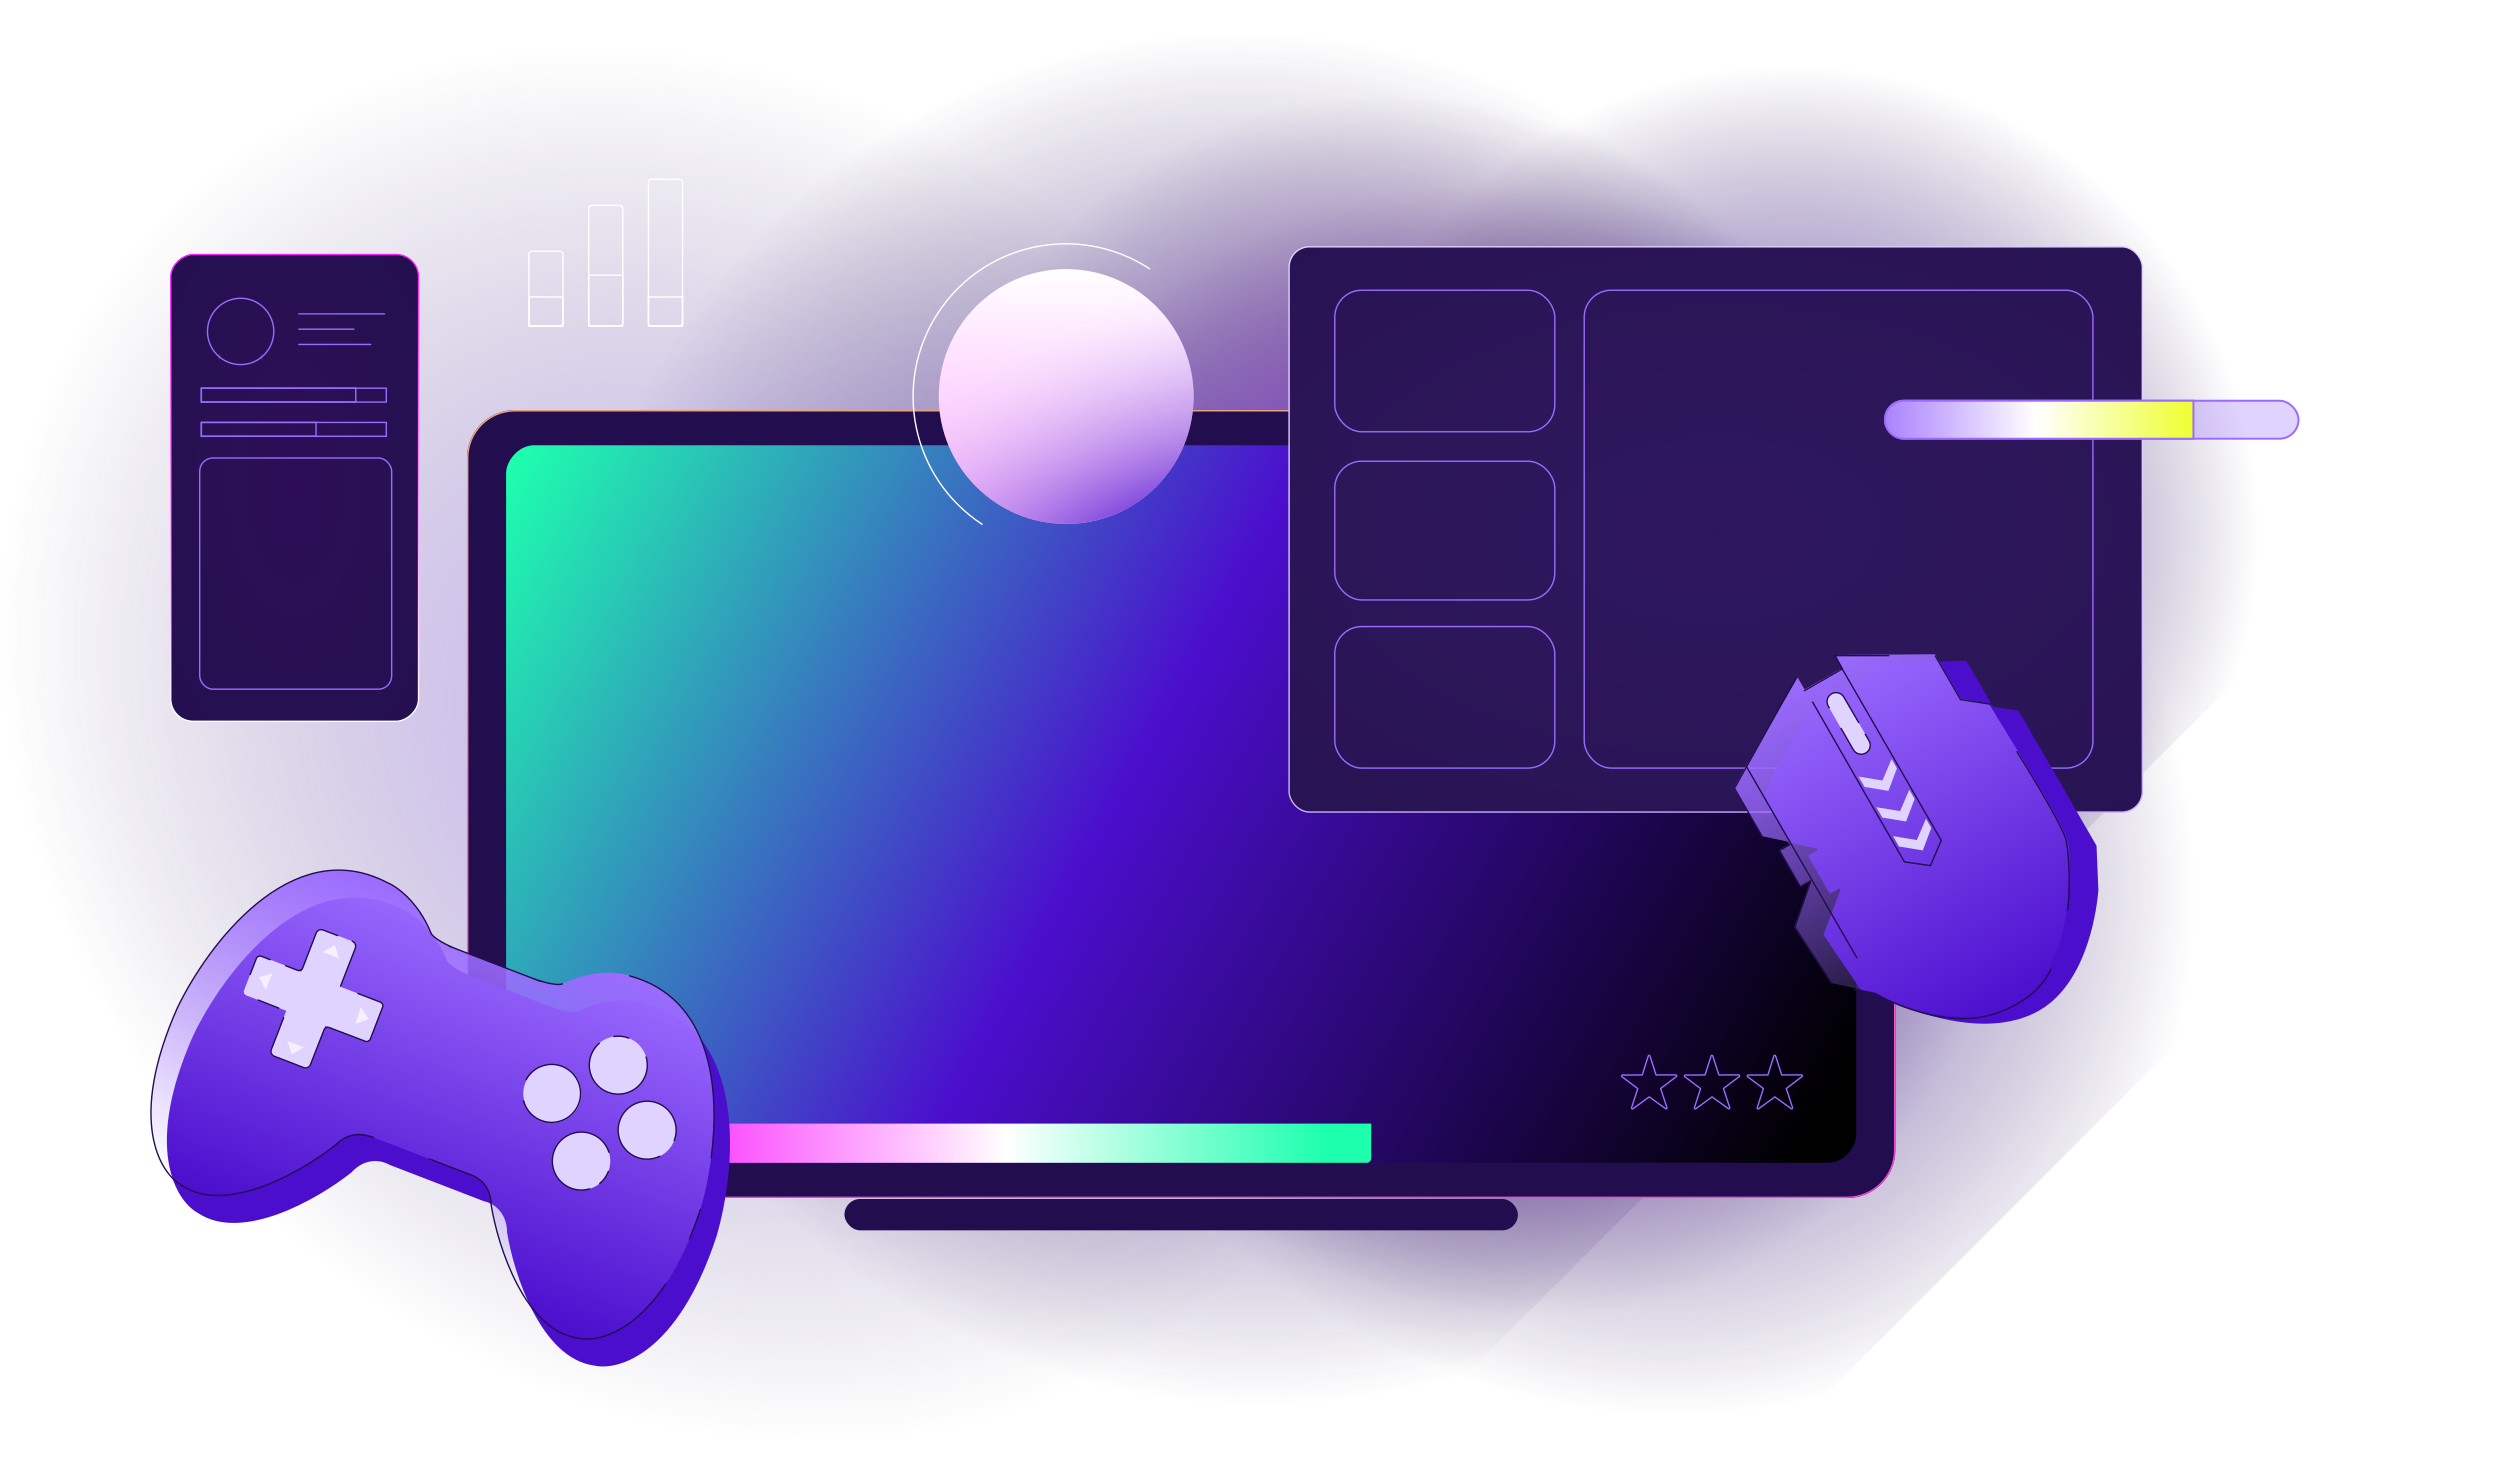 <svg width="892" height="525" viewBox="0 0 892 525" fill="none" xmlns="http://www.w3.org/2000/svg">
<g clip-path="url(#clip0_355_126782)">
<g filter="url(#filter0_f_355_126782)">
<rect x="-63.58" y="279.557" width="828.533" height="659.683" transform="rotate(-45 -63.58 279.557)" fill="url(#paint0_radial_355_126782)"/>
</g>
<g filter="url(#filter1_f_355_126782)">
<rect x="-55.216" y="306.964" width="900.538" height="839.368" transform="rotate(-45 -55.216 306.964)" fill="url(#paint1_radial_355_126782)"/>
</g>
<g filter="url(#filter2_f_355_126782)">
<rect x="-256.517" y="302.446" width="997.966" height="684.168" transform="rotate(-45 -256.517 302.446)" fill="url(#paint2_radial_355_126782)"/>
</g>
<g filter="url(#filter3_f_355_126782)">
<rect x="158.249" y="223.503" width="684.768" height="465.867" transform="rotate(-45 158.249 223.503)" fill="url(#paint3_radial_355_126782)"/>
</g>
<g opacity="0.5" filter="url(#filter4_f_355_126782)">
<rect x="-603.942" y="259.716" width="1129.28" height="896.485" transform="rotate(-45 -603.942 259.716)" fill="url(#paint4_radial_355_126782)"/>
</g>
<g filter="url(#filter5_i_355_126782)">
<rect x="166.619" y="146.313" width="509.654" height="281.123" rx="17.124" fill="#220D4E"/>
</g>
<rect x="166.869" y="146.563" width="509.154" height="280.623" rx="16.874" stroke="url(#paint5_linear_355_126782)" stroke-width="0.5"/>
<rect width="481.741" height="256.028" rx="10" transform="matrix(1 1.74846e-07 1.74846e-07 -1 180.575 414.889)" fill="url(#paint6_linear_355_126782)"/>
<path d="M226.896 413.232C226.896 414.147 227.637 414.889 228.552 414.889L487.603 414.889C488.518 414.889 489.26 414.147 489.26 413.232L489.26 400.901L226.896 400.901L226.896 413.232Z" fill="url(#paint7_linear_355_126782)"/>
<rect x="301.303" y="427.795" width="240.281" height="11.186" rx="5.593" fill="#220D4E"/>
<path d="M598.272 383.737C598.251 383.673 598.21 383.618 598.156 383.58C598.102 383.541 598.036 383.52 597.97 383.52L590.881 383.539L588.705 376.751C588.684 376.687 588.644 376.631 588.589 376.591C588.534 376.551 588.468 376.53 588.401 376.53C588.333 376.53 588.268 376.552 588.213 376.592C588.159 376.632 588.118 376.688 588.098 376.753L585.958 383.552L578.869 383.571C578.802 383.571 578.737 383.592 578.683 383.632C578.629 383.671 578.589 383.726 578.568 383.789C578.547 383.853 578.546 383.921 578.566 383.985C578.587 384.049 578.626 384.105 578.68 384.144L584.348 388.404L582.141 395.255C582.12 395.319 582.12 395.388 582.141 395.452C582.162 395.515 582.203 395.571 582.257 395.61C582.312 395.65 582.377 395.671 582.445 395.671C582.512 395.67 582.577 395.649 582.632 395.609L588.44 391.365L594.271 395.578C594.326 395.618 594.391 395.639 594.459 395.639C594.526 395.639 594.591 395.617 594.646 395.577C594.7 395.538 594.74 395.482 594.761 395.418C594.782 395.354 594.781 395.285 594.76 395.221L592.518 388.381L598.162 384.093C598.216 384.052 598.255 383.996 598.275 383.932C598.295 383.868 598.294 383.8 598.272 383.737Z" stroke="#9B6BFF" stroke-width="0.5" stroke-linecap="round" stroke-linejoin="round"/>
<path d="M620.685 383.738C620.664 383.675 620.623 383.62 620.569 383.581C620.515 383.542 620.45 383.522 620.383 383.522L613.294 383.541L611.118 376.753C611.097 376.688 611.057 376.632 611.002 376.592C610.947 376.553 610.882 376.531 610.814 376.531C610.746 376.532 610.681 376.553 610.626 376.593C610.572 376.633 610.531 376.69 610.511 376.754L608.371 383.554L601.282 383.572C601.215 383.573 601.15 383.594 601.096 383.633C601.042 383.672 601.002 383.727 600.981 383.791C600.96 383.854 600.959 383.923 600.98 383.986C601 384.05 601.039 384.106 601.093 384.146L606.761 388.405L604.554 395.256C604.533 395.32 604.533 395.389 604.554 395.453C604.575 395.517 604.616 395.572 604.67 395.612C604.725 395.651 604.79 395.672 604.858 395.672C604.925 395.672 604.99 395.65 605.045 395.611L610.853 391.367L616.684 395.58C616.739 395.619 616.805 395.64 616.872 395.64C616.939 395.64 617.004 395.619 617.059 395.579C617.113 395.539 617.153 395.483 617.174 395.419C617.195 395.355 617.194 395.287 617.173 395.223L614.931 388.383L620.575 384.094C620.629 384.054 620.668 383.998 620.688 383.934C620.708 383.87 620.707 383.801 620.685 383.738Z" stroke="#9B6BFF" stroke-width="0.5" stroke-linecap="round" stroke-linejoin="round"/>
<path d="M643.1 383.738C643.079 383.675 643.038 383.62 642.984 383.581C642.93 383.542 642.865 383.522 642.798 383.522L635.709 383.541L633.533 376.753C633.512 376.688 633.472 376.632 633.417 376.592C633.362 376.553 633.297 376.531 633.229 376.531C633.161 376.532 633.096 376.553 633.041 376.593C632.987 376.633 632.946 376.69 632.926 376.754L630.786 383.554L623.697 383.572C623.631 383.573 623.565 383.594 623.511 383.633C623.457 383.672 623.417 383.727 623.396 383.791C623.375 383.854 623.374 383.923 623.395 383.986C623.415 384.05 623.454 384.106 623.508 384.146L629.176 388.405L626.969 395.256C626.948 395.32 626.948 395.389 626.969 395.453C626.99 395.517 627.031 395.572 627.085 395.612C627.14 395.651 627.205 395.672 627.273 395.672C627.34 395.672 627.405 395.65 627.46 395.611L633.268 391.367L639.1 395.58C639.154 395.619 639.22 395.64 639.287 395.64C639.354 395.64 639.42 395.619 639.474 395.579C639.528 395.539 639.568 395.483 639.589 395.419C639.61 395.355 639.609 395.287 639.589 395.223L637.346 388.383L642.99 384.094C643.044 384.054 643.083 383.998 643.103 383.934C643.123 383.87 643.122 383.801 643.1 383.738Z" stroke="#9B6BFF" stroke-width="0.5" stroke-linecap="round" stroke-linejoin="round"/>
<g filter="url(#filter6_i_355_126782)">
<rect x="459.951" y="88.058" width="304.428" height="201.675" rx="7.285" fill="#220D4E" stroke="url(#paint8_linear_355_126782)" stroke-width="0.5"/>
</g>
<g style="mix-blend-mode:color-dodge" opacity="0.1">
<rect x="460.099" y="88.337" width="303.975" height="201.124" rx="7" fill="url(#paint9_radial_355_126782)"/>
</g>
<rect x="476.25" y="103.559" width="78.5" height="50.5" rx="9.626" stroke="#9B6BFF" stroke-width="0.5"/>
<rect x="476.25" y="164.559" width="78.5" height="49.5" rx="9.626" stroke="#9B6BFF" stroke-width="0.5"/>
<rect x="565.25" y="103.559" width="181.5" height="170.5" rx="9.626" stroke="#9B6BFF" stroke-width="0.5"/>
<rect x="476.25" y="223.559" width="78.5" height="50.5" rx="9.626" stroke="#9B6BFF" stroke-width="0.5"/>
<rect x="672.553" y="142.986" width="147.557" height="13.541" rx="6.771" fill="#9B6BFF" fill-opacity="0.3" stroke="#9B6BFF" stroke-width="0.7"/>
<path d="M672.553 149.757C672.553 146.018 675.584 142.986 679.324 142.986H782.62V156.527H679.324C675.584 156.527 672.553 153.496 672.553 149.757Z" fill="url(#paint10_linear_355_126782)" stroke="#9B6BFF" stroke-width="0.7"/>
<circle cx="380.41" cy="141.48" r="45.468" fill="url(#paint11_linear_355_126782)"/>
<circle cx="380.434" cy="141.457" r="45.468" transform="rotate(135 380.434 141.457)" fill="url(#paint12_radial_355_126782)"/>
<path d="M350.415 187.063C325.243 170.564 318.211 136.783 334.71 111.611C351.208 86.439 384.989 79.407 410.162 95.906" stroke="white" stroke-width="0.5" stroke-linecap="round"/>
<path d="M172.112 428.382L139.529 415.827L138.976 415.614C136.614 414.146 130.59 412.633 125.386 418.323C113.716 427.627 86.398 443.531 70.491 432.718C62.584 428.277 51.208 409.395 68.962 369.398C79.622 347.159 109.463 307.052 143.544 324.533C146.942 325.843 154.892 331.332 159.502 342.81C159.875 343.651 162.369 346.006 169.36 348.7L195.038 358.595C202.03 361.289 205.459 361.216 206.3 360.843C217.421 355.426 226.998 356.691 230.396 358C267.395 367.908 262.607 417.669 255.588 441.311C241.912 482.88 220.807 489.245 211.965 487.232C192.915 484.575 183.333 454.453 180.923 439.723C180.883 432.013 175.401 429.092 172.665 428.595L172.112 428.382Z" fill="#4B0ECD"/>
<path d="M166.431 418.6L133.847 406.045L133.294 405.832C130.932 404.364 124.908 402.851 119.704 408.541C108.034 417.845 80.717 433.749 64.81 422.936C56.902 418.495 45.526 399.613 63.28 359.616C73.941 337.377 103.782 297.269 137.862 314.751C141.261 316.061 149.21 321.549 153.82 333.028C154.193 333.869 156.687 336.224 163.679 338.918L189.357 348.812C196.348 351.506 199.778 351.434 200.618 351.061C211.739 345.644 221.316 346.909 224.715 348.218C261.714 358.126 256.925 407.887 249.906 431.529C236.23 473.098 215.126 479.463 206.283 477.45C187.233 474.793 177.651 444.67 175.242 429.941C175.202 422.231 169.72 419.31 166.983 418.813L166.431 418.6Z" fill="url(#paint13_linear_355_126782)"/>
<path d="M249.906 431.529C248.663 435.308 247.358 438.796 246.007 442.013M224.715 348.218C253.7 355.98 257.039 388.201 253.751 413.161M200.618 351.061C199.778 351.434 196.348 351.506 189.357 348.812L160.226 337.587M133.294 405.832C130.004 404.866 124.992 403.394 119.704 408.541C108.034 417.845 80.717 433.749 64.81 422.936C56.902 418.495 45.526 399.613 63.28 359.616C73.941 337.377 103.782 297.269 137.862 314.751C141.261 316.061 149.21 321.549 153.82 333.028C154.193 333.869 156.687 336.224 163.679 338.918L192.809 350.143M153.237 413.516L166.983 418.813C169.717 419.616 175.202 422.231 175.242 429.941C177.651 444.67 187.233 474.793 206.283 477.45C212.726 478.917 225.678 475.936 237.523 458.131" stroke="#220D4E" stroke-width="0.5" stroke-linecap="round"/>
<circle cx="207.418" cy="414.27" r="10.341" transform="rotate(21.073 207.418 414.27)" fill="#E1D3FF"/>
<circle cx="220.607" cy="380.042" r="10.341" transform="rotate(21.073 220.607 380.042)" fill="#E1D3FF"/>
<circle cx="197.039" cy="390.198" r="10.341" transform="rotate(21.073 197.039 390.198)" fill="#E1D3FF"/>
<circle cx="230.903" cy="403.246" r="10.341" transform="rotate(21.073 230.903 403.246)" fill="#E1D3FF"/>
<path d="M217.067 417.989C216.402 419.714 215.325 421.159 213.992 422.255M217.264 411.109C216.34 408.236 214.172 405.79 211.136 404.621C205.807 402.567 199.822 405.223 197.768 410.552C195.714 415.881 198.37 421.866 203.699 423.92C205.922 424.776 208.258 424.814 210.375 424.18" stroke="#220D4E" stroke-width="0.5" stroke-linecap="round"/>
<path d="M224.325 370.392C222.583 369.721 220.771 369.553 219.049 369.817M230.536 377.148C231.15 379.249 231.104 381.56 230.257 383.76C228.203 389.089 222.218 391.745 216.889 389.691C211.559 387.638 208.904 381.653 210.957 376.323C211.586 374.692 212.583 373.311 213.817 372.239" stroke="#220D4E" stroke-width="0.5" stroke-linecap="round"/>
<path d="M240.553 406.965C242.606 401.636 239.951 395.651 234.621 393.597C229.292 391.544 223.307 394.199 221.253 399.528C219.2 404.858 221.855 410.843 227.185 412.896C229.952 413.963 232.897 413.759 235.376 412.571" stroke="#220D4E" stroke-width="0.5" stroke-linecap="round"/>
<path d="M186.819 392.8C188.298 398.316 193.968 401.59 199.485 400.112C205.001 398.634 208.275 392.963 206.797 387.447C205.319 381.93 199.648 378.656 194.132 380.134C191.267 380.902 189.007 382.801 187.703 385.221" stroke="#220D4E" stroke-width="0.5" stroke-linecap="round"/>
<rect x="113.496" y="331.139" width="14.964" height="48.292" rx="1.414" transform="rotate(21.073 113.496 331.139)" fill="#E1D3FF"/>
<rect x="137.017" y="358.062" width="14.964" height="48.292" rx="1.414" transform="rotate(111.073 137.017 358.062)" fill="#E1D3FF"/>
<path d="M125.687 335.837C126.666 336.214 127.153 337.313 126.776 338.292L121.52 351.824M120.477 333.83L115.268 331.822C114.289 331.445 113.19 331.933 112.813 332.912L107.995 345.401C107.713 346.131 106.893 346.494 106.163 346.211L101.931 344.569M89.264 347.679L91.445 342.02C91.726 341.29 92.546 340.927 93.276 341.21L96.378 342.414M127.724 354.481L135.697 357.553C136.426 357.834 136.789 358.652 136.508 359.381L132.143 370.71C131.863 371.437 131.048 371.8 130.32 371.523L117.45 366.621C116.725 366.345 115.912 366.705 115.629 367.427L110.778 379.81C110.401 380.789 109.301 381.277 108.323 380.9L97.904 376.885C96.925 376.508 96.438 375.409 96.815 374.43L101.213 363.093M92.151 356.811L99.468 359.701" stroke="#220D4E" stroke-width="0.5" stroke-linecap="round"/>
<path d="M119.465 337.182L120.989 341.996L115.105 339.729L119.465 337.182Z" fill="#F5F1FC"/>
<path d="M104.09 376.223L102.549 371.414L108.441 373.66L104.09 376.223Z" fill="#F5F1FC"/>
<path d="M131.49 363.641L126.728 365.32L128.803 359.366L131.49 363.641Z" fill="#F5F1FC"/>
<path d="M92.368 348.72L97.198 347.249L94.866 353.108L92.368 348.72Z" fill="#F5F1FC"/>
<g clip-path="url(#clip1_355_126782)">
<path d="M188.719 90.69C188.719 90.097 189.199 89.617 189.792 89.617H199.807C200.399 89.617 200.88 90.097 200.88 90.69V115.26C200.88 115.853 200.399 116.333 199.807 116.333H189.792C189.199 116.333 188.719 115.853 188.719 115.26V90.69Z" stroke="white" stroke-width="0.5"/>
<rect x="188.719" y="105.947" width="12.161" height="10.386" stroke="white" stroke-width="0.5"/>
<path d="M210.042 74.36C210.042 73.768 210.522 73.287 211.115 73.287H221.13C221.723 73.287 222.203 73.768 222.203 74.36V115.26C222.203 115.853 221.723 116.333 221.13 116.333H211.115C210.522 116.333 210.042 115.853 210.042 115.26V74.36Z" stroke="white" stroke-width="0.5"/>
<rect x="210.042" y="98.17" width="12.161" height="18.163" stroke="white" stroke-width="0.5"/>
<path d="M231.366 65.029C231.366 64.436 231.847 63.956 232.439 63.956H242.454C243.047 63.956 243.527 64.436 243.527 65.029V115.26C243.527 115.853 243.047 116.333 242.454 116.333H232.439C231.847 116.333 231.366 115.853 231.366 115.26V65.029Z" stroke="white" stroke-width="0.5"/>
<rect x="231.366" y="105.947" width="12.161" height="10.386" stroke="white" stroke-width="0.5"/>
</g>
<g filter="url(#filter7_i_355_126782)">
<rect x="62.91" y="93.453" width="84.431" height="161.265" rx="8.22" fill="url(#paint14_radial_355_126782)"/>
<rect x="149.33" y="90.814" width="166.542" height="88.409" rx="7.97" transform="rotate(90 149.33 90.814)" fill="#220D4E" stroke="url(#paint15_linear_355_126782)" stroke-width="0.5"/>
<rect opacity="0.05" x="61.32" y="90.813" width="87.67" height="166.252" rx="8" fill="url(#paint16_radial_355_126782)"/>
</g>
<rect x="71.25" y="163.404" width="68.5" height="82.5" rx="4.75" stroke="#9B6BFF" stroke-width="0.5"/>
<rect x="71.84" y="138.503" width="65.996" height="4.95" stroke="#9B6BFF" stroke-width="0.5"/>
<rect x="71.84" y="138.503" width="55.095" height="4.95" stroke="#9B6BFF" stroke-width="0.5"/>
<rect x="71.84" y="150.724" width="65.996" height="4.95" stroke="#9B6BFF" stroke-width="0.5"/>
<rect x="71.84" y="150.724" width="40.924" height="4.95" stroke="#9B6BFF" stroke-width="0.5"/>
<circle cx="85.859" cy="118.256" r="11.832" stroke="#9B6BFF" stroke-width="0.5"/>
<mask id="mask0_355_126782" style="mask-type:alpha" maskUnits="userSpaceOnUse" x="73" y="106" width="25" height="25">
<circle cx="85.859" cy="118.256" r="11.832" stroke="#9B6BFF" stroke-width="0.5"/>
</mask>
<g mask="url(#mask0_355_126782)">
<circle cx="85.759" cy="116.576" r="4.3" stroke="#9B6BFF" stroke-width="0.5"/>
<circle cx="85.76" cy="129.039" r="7.663" stroke="#9B6BFF" stroke-width="0.5"/>
</g>
<path d="M106.661 111.988H137.184" stroke="#9B6BFF" stroke-width="0.5" stroke-linecap="round"/>
<path d="M106.661 117.438H126.283" stroke="#9B6BFF" stroke-width="0.5" stroke-linecap="round"/>
<path d="M106.661 122.889H132.278" stroke="#9B6BFF" stroke-width="0.5" stroke-linecap="round"/>
<mask id="path-64-inside-1_355_126782" fill="white">
<path d="M826.219 356.881C822.215 352.876 817.113 350.149 811.558 349.044C806.003 347.939 800.246 348.506 795.014 350.674C789.782 352.841 785.309 356.511 782.163 361.22C779.017 365.929 777.337 371.465 777.337 377.128C777.337 382.792 779.017 388.328 782.163 393.037C785.309 397.746 789.782 401.416 795.014 403.583C800.246 405.75 806.003 406.317 811.558 405.213C817.113 404.108 822.215 401.381 826.219 397.376L805.972 377.128L826.219 356.881Z"/>
</mask>
<path d="M826.219 356.881C822.215 352.876 817.113 350.149 811.558 349.044C806.003 347.939 800.246 348.506 795.014 350.674C789.782 352.841 785.309 356.511 782.163 361.22C779.017 365.929 777.337 371.465 777.337 377.128C777.337 382.792 779.017 388.328 782.163 393.037C785.309 397.746 789.782 401.416 795.014 403.583C800.246 405.75 806.003 406.317 811.558 405.213C817.113 404.108 822.215 401.381 826.219 397.376L805.972 377.128L826.219 356.881Z" stroke="white" mask="url(#path-64-inside-1_355_126782)"/>
<mask id="path-65-inside-2_355_126782" fill="white">
<path d="M836.129 396.854C838.788 394.195 840.898 391.038 842.337 387.564C843.776 384.09 844.516 380.366 844.516 376.606C844.516 372.846 843.776 369.122 842.337 365.648C840.898 362.174 838.788 359.017 836.129 356.358L815.882 376.606L836.129 396.854Z"/>
</mask>
<path d="M836.129 396.854C838.788 394.195 840.898 391.038 842.337 387.564C843.776 384.09 844.516 380.366 844.516 376.606C844.516 372.846 843.776 369.122 842.337 365.648C840.898 362.174 838.788 359.017 836.129 356.358L815.882 376.606L836.129 396.854Z" stroke="white" mask="url(#path-65-inside-2_355_126782)"/>
<path fill-rule="evenodd" clip-rule="evenodd" d="M720.194 253.54L711.113 252.211L701.607 235.747L665.011 236.73L667.117 240.378L654.091 247.898L651.985 244.251L632.835 275.453L632.971 275.689L629.275 283.664L639.147 300.816L648.32 302.784L648.616 303.3L645.07 305.347L652.905 318.917L656.411 316.893L656.711 317.415L650.587 333.526L664.131 353.443L668.994 354.481L672.752 356.719L681.373 359.994L681.247 359.776C684.358 361.068 709.565 370.963 727.653 360.52C745.597 350.161 748.355 321.893 748.655 317.951L748.712 318.051L748.039 301.768L720.194 253.54Z" fill="#4B0ECD"/>
<path d="M709.601 251.023L699.664 249.401L690.412 233.429L654.852 233.703L657.28 238.378L643.86 245.969L641.393 241.734L623.396 272.688L622.789 273.72L618.682 281.147L628.554 298.3L637.734 300.269L638.626 301.201L634.977 303.133L642.312 316.4L645.864 314.35L646.143 314.834L640.557 330.711L653.756 350.832L669.376 354.192L672.75 356.144C672.75 356.144 699.737 369.429 719.045 358.282C738.352 347.135 738.178 315.815 738.178 315.815L738.088 314.761C738.088 314.761 739.276 305.03 737.446 299.251C736.185 295.271 729.563 284.071 729.563 284.071L720.505 268.879L709.601 251.023Z" fill="url(#paint17_linear_355_126782)"/>
<rect x="650.703" y="249.174" width="6.443" height="24.394" rx="3.222" transform="rotate(-30 650.703 249.174)" fill="#E1D3FF"/>
<path d="M665.431 261.796L666.869 264.288C667.759 265.829 667.231 267.799 665.69 268.689V268.689C664.149 269.578 662.179 269.05 661.289 267.51L656.802 259.737M663.253 257.944L657.897 248.728C657.005 247.194 655.04 246.67 653.503 247.557V247.557C651.959 248.449 651.433 250.426 652.331 251.967L652.756 252.696" stroke="#220D4E" stroke-width="0.5"/>
<g style="mix-blend-mode:color-burn">
<path d="M680.098 293.114L671.612 291.709L669.476 288.008L677.962 289.413L681.226 281.773L683.125 285.062L680.098 293.114Z" fill="#E1D3FF"/>
</g>
<g style="mix-blend-mode:color-burn">
<path d="M686.058 303.436L677.572 302.031L675.436 298.33L683.922 299.735L687.186 292.094L689.085 295.384L686.058 303.436Z" fill="#E1D3FF"/>
</g>
<g style="mix-blend-mode:color-burn">
<path d="M673.789 282.184L665.303 280.779L663.166 277.079L671.652 278.484L674.916 270.843L676.815 274.132L673.789 282.184Z" fill="#E1D3FF"/>
</g>
<path d="M656.872 237.923L679.439 276.994L690.719 296.532L692.631 299.843L688.795 308.857L679.511 307.518L677.556 304.132L666.276 284.594L655.061 265.019L649.454 255.231L646.65 250.337" stroke="#220D4E" stroke-width="0.5"/>
<path d="M623.178 273.596L662.509 341.721" stroke="#220D4E" stroke-width="0.5" stroke-linecap="round"/>
<path d="M641.016 241.561L618.856 281.281L628.689 298.312M638.565 301.369L634.915 303.476L642.36 316.371L646.01 314.264L640.334 330.841L653.49 350.82M737.687 324.743C738.657 318.143 738.412 305.392 737.172 299.796C735.931 294.2 719.645 268.182 719.645 268.182M710.196 251.254L699.525 249.629L690.535 234.058M673.913 233.922L654.782 233.938L657.348 238.639L643.826 246.427M661.663 353.033L669.076 354.541C676.258 358.699 694.279 366.112 708.903 362.5C723.528 358.888 730.211 349.862 731.725 345.801" stroke="#220D4E" stroke-width="0.5" stroke-linecap="round"/>
</g>
<defs>
<filter id="filter0_f_355_126782" x="-103.308" y="-346.033" width="1131.78" height="1131.78" filterUnits="userSpaceOnUse" color-interpolation-filters="sRGB">
<feFlood flood-opacity="0" result="BackgroundImageFix"/>
<feBlend mode="normal" in="SourceGraphic" in2="BackgroundImageFix" result="shape"/>
<feGaussianBlur stdDeviation="19.864" result="effect1_foregroundBlur_355_126782"/>
</filter>
<filter id="filter1_f_355_126782" x="-94.944" y="-369.541" width="1309.76" height="1309.76" filterUnits="userSpaceOnUse" color-interpolation-filters="sRGB">
<feFlood flood-opacity="0" result="BackgroundImageFix"/>
<feBlend mode="normal" in="SourceGraphic" in2="BackgroundImageFix" result="shape"/>
<feGaussianBlur stdDeviation="19.864" result="effect1_foregroundBlur_355_126782"/>
</filter>
<filter id="filter2_f_355_126782" x="-296.245" y="-442.951" width="1268.9" height="1268.9" filterUnits="userSpaceOnUse" color-interpolation-filters="sRGB">
<feFlood flood-opacity="0" result="BackgroundImageFix"/>
<feBlend mode="normal" in="SourceGraphic" in2="BackgroundImageFix" result="shape"/>
<feGaussianBlur stdDeviation="19.864" result="effect1_foregroundBlur_355_126782"/>
</filter>
<filter id="filter3_f_355_126782" x="118.521" y="-300.43" width="893.079" height="893.079" filterUnits="userSpaceOnUse" color-interpolation-filters="sRGB">
<feFlood flood-opacity="0" result="BackgroundImageFix"/>
<feBlend mode="normal" in="SourceGraphic" in2="BackgroundImageFix" result="shape"/>
<feGaussianBlur stdDeviation="19.864" result="effect1_foregroundBlur_355_126782"/>
</filter>
<filter id="filter4_f_355_126782" x="-643.671" y="-578.534" width="1511.89" height="1511.89" filterUnits="userSpaceOnUse" color-interpolation-filters="sRGB">
<feFlood flood-opacity="0" result="BackgroundImageFix"/>
<feBlend mode="normal" in="SourceGraphic" in2="BackgroundImageFix" result="shape"/>
<feGaussianBlur stdDeviation="19.864" result="effect1_foregroundBlur_355_126782"/>
</filter>
<filter id="filter5_i_355_126782" x="166.619" y="146.313" width="509.653" height="281.123" filterUnits="userSpaceOnUse" color-interpolation-filters="sRGB">
<feFlood flood-opacity="0" result="BackgroundImageFix"/>
<feBlend mode="normal" in="SourceGraphic" in2="BackgroundImageFix" result="shape"/>
<feColorMatrix in="SourceAlpha" type="matrix" values="0 0 0 0 0 0 0 0 0 0 0 0 0 0 0 0 0 0 127 0" result="hardAlpha"/>
<feMorphology radius="9.59" operator="erode" in="SourceAlpha" result="effect1_innerShadow_355_126782"/>
<feOffset/>
<feGaussianBlur stdDeviation="43.838"/>
<feComposite in2="hardAlpha" operator="arithmetic" k2="-1" k3="1"/>
<feColorMatrix type="matrix" values="0 0 0 0 0.606 0 0 0 0 0.421 0 0 0 0 1 0 0 0 0.3 0"/>
<feBlend mode="normal" in2="shape" result="effect1_innerShadow_355_126782"/>
</filter>
<filter id="filter6_i_355_126782" x="459.701" y="87.808" width="304.928" height="202.175" filterUnits="userSpaceOnUse" color-interpolation-filters="sRGB">
<feFlood flood-opacity="0" result="BackgroundImageFix"/>
<feBlend mode="normal" in="SourceGraphic" in2="BackgroundImageFix" result="shape"/>
<feColorMatrix in="SourceAlpha" type="matrix" values="0 0 0 0 0 0 0 0 0 0 0 0 0 0 0 0 0 0 127 0" result="hardAlpha"/>
<feOffset/>
<feGaussianBlur stdDeviation="21.919"/>
<feComposite in2="hardAlpha" operator="arithmetic" k2="-1" k3="1"/>
<feColorMatrix type="matrix" values="0 0 0 0 0.294 0 0 0 0 0.055 0 0 0 0 0.804 0 0 0 0.3 0"/>
<feBlend mode="normal" in2="shape" result="effect1_innerShadow_355_126782"/>
</filter>
<filter id="filter7_i_355_126782" x="60.671" y="90.564" width="88.909" height="167.042" filterUnits="userSpaceOnUse" color-interpolation-filters="sRGB">
<feFlood flood-opacity="0" result="BackgroundImageFix"/>
<feBlend mode="normal" in="SourceGraphic" in2="BackgroundImageFix" result="shape"/>
<feColorMatrix in="SourceAlpha" type="matrix" values="0 0 0 0 0 0 0 0 0 0 0 0 0 0 0 0 0 0 127 0" result="hardAlpha"/>
<feOffset/>
<feGaussianBlur stdDeviation="16.097"/>
<feComposite in2="hardAlpha" operator="arithmetic" k2="-1" k3="1"/>
<feColorMatrix type="matrix" values="0 0 0 0 0.606 0 0 0 0 0.421 0 0 0 0 1 0 0 0 0.3 0"/>
<feBlend mode="normal" in2="shape" result="effect1_innerShadow_355_126782"/>
</filter>
<radialGradient id="paint0_radial_355_126782" cx="0" cy="0" r="1" gradientUnits="userSpaceOnUse" gradientTransform="translate(376.038 727.472) rotate(89.96) scale(236.859 202.175)">
<stop stop-color="#9B6BFF"/>
<stop offset="1" stop-color="#220D4E" stop-opacity="0"/>
</radialGradient>
<radialGradient id="paint1_radial_355_126782" cx="0" cy="0" r="1" gradientUnits="userSpaceOnUse" gradientTransform="translate(392.605 676.063) rotate(109.071) scale(224.819 188.252)">
<stop stop-color="#FA16FF"/>
<stop offset="1" stop-color="#220D4E" stop-opacity="0"/>
</radialGradient>
<radialGradient id="paint2_radial_355_126782" cx="0" cy="0" r="1" gradientUnits="userSpaceOnUse" gradientTransform="translate(273.003 766.987) rotate(89.953) scale(245.65 243.519)">
<stop stop-color="#9B6BFF"/>
<stop offset="1" stop-color="#220D4E" stop-opacity="0"/>
</radialGradient>
<radialGradient id="paint3_radial_355_126782" cx="0" cy="0" r="1" gradientUnits="userSpaceOnUse" gradientTransform="translate(521.586 539.82) rotate(89.953) scale(167.269 167.094)">
<stop stop-color="#9B6BFF"/>
<stop offset="1" stop-color="#220D4E" stop-opacity="0"/>
</radialGradient>
<radialGradient id="paint4_radial_355_126782" cx="0" cy="0" r="1" gradientUnits="userSpaceOnUse" gradientTransform="translate(-4.748 868.417) rotate(88.678) scale(267.073 228.637)">
<stop stop-color="#9B6BFF"/>
<stop offset="1" stop-color="#220D4E" stop-opacity="0"/>
</radialGradient>
<linearGradient id="paint5_linear_355_126782" x1="422.984" y1="-77.016" x2="422.984" y2="543.262" gradientUnits="userSpaceOnUse">
<stop stop-color="#EEFF30"/>
<stop offset="1" stop-color="#FA16FF"/>
</linearGradient>
<linearGradient id="paint6_linear_355_126782" x1="18.089" y1="280.411" x2="474.904" y2="27.964" gradientUnits="userSpaceOnUse">
<stop stop-color="#1EFFAE"/>
<stop offset="0.474" stop-color="#4B0ECD"/>
<stop offset="1"/>
</linearGradient>
<linearGradient id="paint7_linear_355_126782" x1="472.133" y1="400.088" x2="225.053" y2="400.703" gradientUnits="userSpaceOnUse">
<stop stop-color="#1EFFAE"/>
<stop offset="0.458" stop-color="white"/>
<stop offset="1" stop-color="#FA16FF"/>
</linearGradient>
<linearGradient id="paint8_linear_355_126782" x1="609.283" y1="145.87" x2="621.617" y2="559.839" gradientUnits="userSpaceOnUse">
<stop stop-color="#E1D3FF"/>
<stop offset="1" stop-color="#9B6BFF"/>
</linearGradient>
<radialGradient id="paint9_radial_355_126782" cx="0" cy="0" r="1" gradientUnits="userSpaceOnUse" gradientTransform="translate(612.585 188.769) rotate(89.022) scale(182.131 320.821)">
<stop stop-color="#9B6BFF"/>
<stop offset="1" stop-color="white" stop-opacity="0"/>
</radialGradient>
<linearGradient id="paint10_linear_355_126782" x1="662.791" y1="152.068" x2="782.462" y2="152.068" gradientUnits="userSpaceOnUse">
<stop stop-color="#9B6BFF"/>
<stop offset="0.531" stop-color="white"/>
<stop offset="1" stop-color="#EEFF30"/>
</linearGradient>
<linearGradient id="paint11_linear_355_126782" x1="380.41" y1="96.013" x2="381.301" y2="342.076" gradientUnits="userSpaceOnUse">
<stop stop-color="white"/>
<stop offset="1" stop-color="#FA16FF"/>
</linearGradient>
<radialGradient id="paint12_radial_355_126782" cx="0" cy="0" r="1" gradientUnits="userSpaceOnUse" gradientTransform="translate(394.883 81.444) rotate(110.998) scale(89.579 187.679)">
<stop stop-color="#4B0ECD"/>
<stop offset="1" stop-color="white" stop-opacity="0"/>
</radialGradient>
<linearGradient id="paint13_linear_355_126782" x1="181.375" y1="331.259" x2="135.362" y2="450.671" gradientUnits="userSpaceOnUse">
<stop stop-color="#9B6BFF"/>
<stop offset="1" stop-color="#9B6BFF" stop-opacity="0"/>
</linearGradient>
<radialGradient id="paint14_radial_355_126782" cx="0" cy="0" r="1" gradientUnits="userSpaceOnUse" gradientTransform="translate(105.126 174.086) rotate(90) scale(101.226 52.997)">
<stop stop-color="#23006B"/>
<stop offset="1" stop-color="#220D4E"/>
</radialGradient>
<linearGradient id="paint15_linear_355_126782" x1="143.018" y1="143.554" x2="315.74" y2="145.827" gradientUnits="userSpaceOnUse">
<stop stop-color="#FA16FF"/>
<stop offset="1" stop-color="white"/>
</linearGradient>
<radialGradient id="paint16_radial_355_126782" cx="0" cy="0" r="1" gradientUnits="userSpaceOnUse" gradientTransform="translate(105.155 173.939) rotate(89.137) scale(136.475 71.968)">
<stop stop-color="#FA16FF"/>
<stop offset="1" stop-color="white" stop-opacity="0"/>
</radialGradient>
<linearGradient id="paint17_linear_355_126782" x1="645.051" y1="239.912" x2="715.691" y2="362.265" gradientUnits="userSpaceOnUse">
<stop stop-color="#9B6BFF"/>
<stop offset="1" stop-color="#9B6BFF" stop-opacity="0"/>
</linearGradient>
<clipPath id="clip0_355_126782">
<rect width="891.18" height="525" fill="white"/>
</clipPath>
<clipPath id="clip1_355_126782">
<rect width="56.168" height="53.428" fill="white" transform="translate(188.137 63.651)"/>
</clipPath>
</defs>
</svg>
